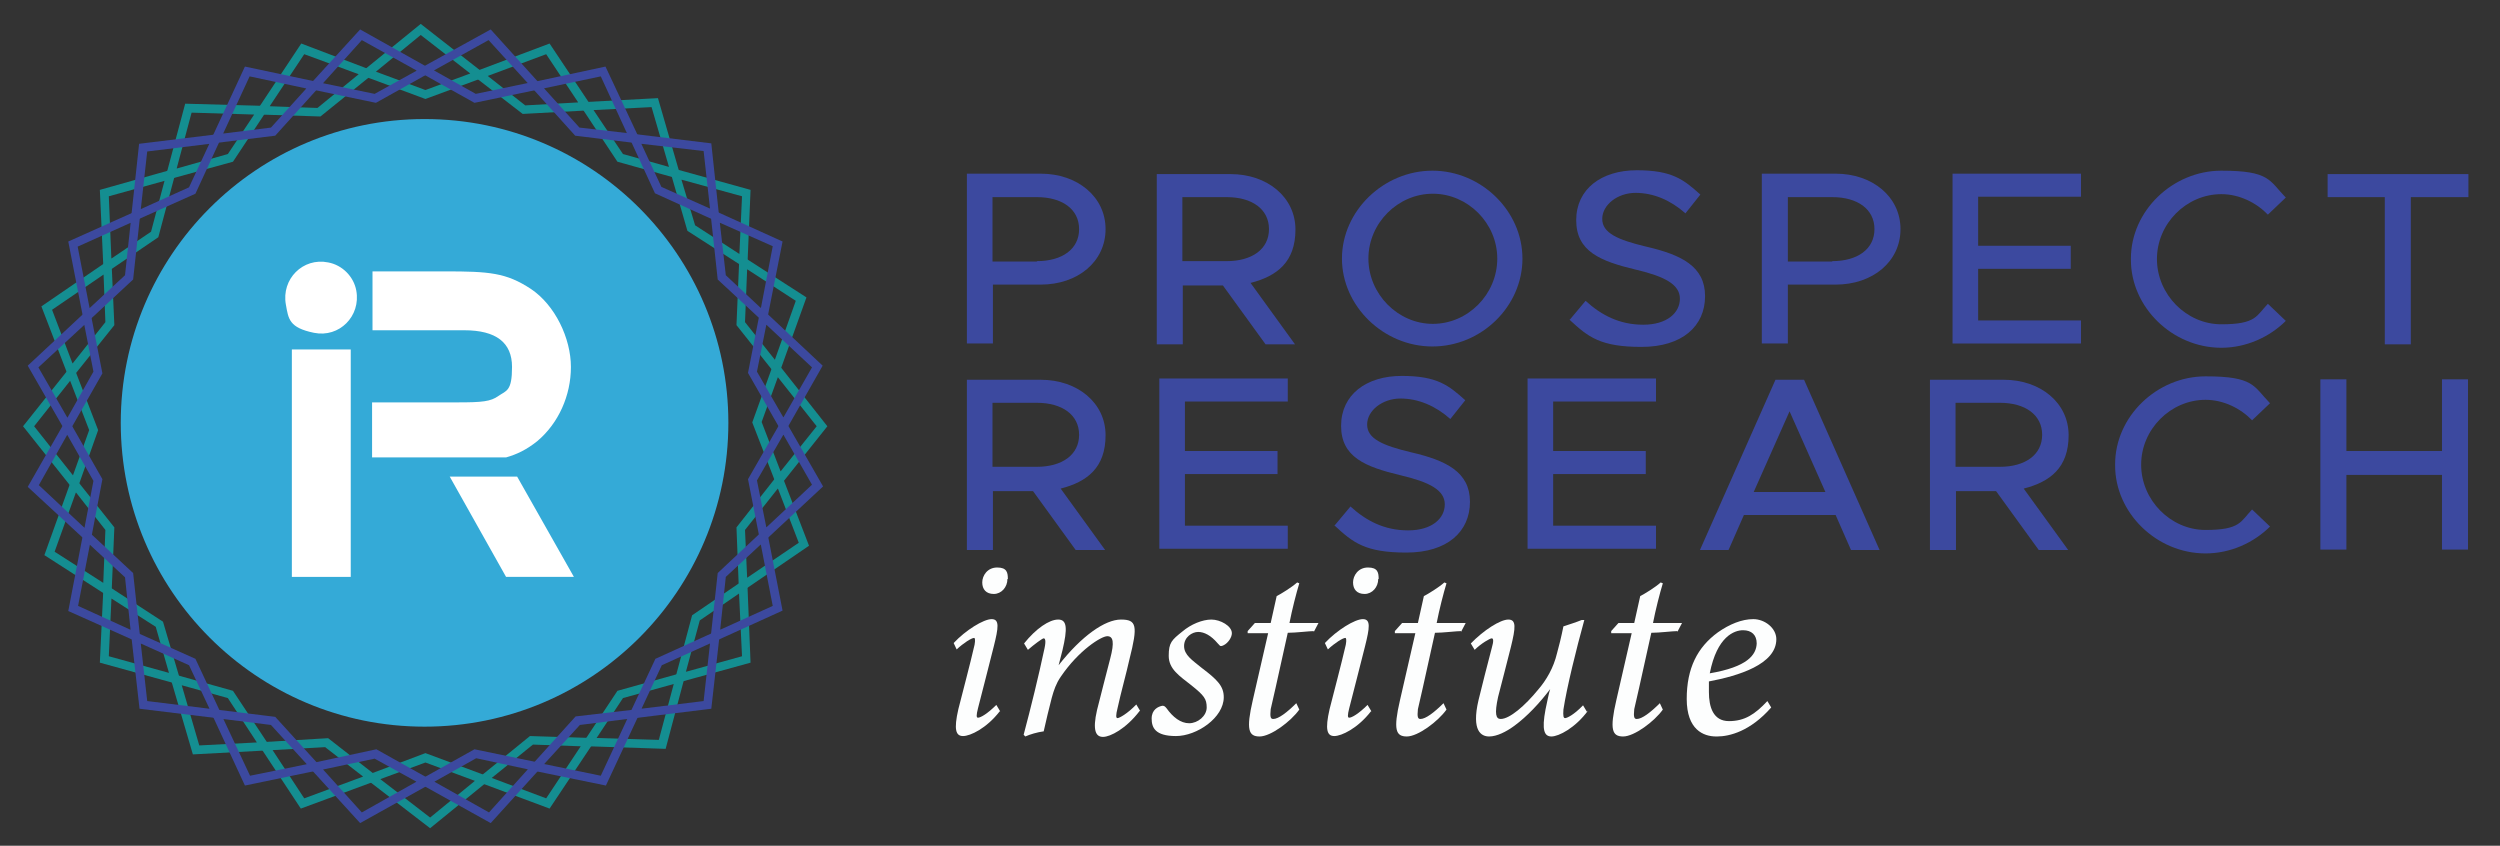 <?xml version="1.0" encoding="UTF-8"?> <svg xmlns="http://www.w3.org/2000/svg" xmlns:i="http://ns.adobe.com/AdobeIllustrator/10.0/" id="Layer_1" version="1.1" viewBox="0 0 585.9 198.2"><rect x="0" y="0" width="585.9" height="198.2" fill="#333333" stroke="none"/><defs><style> .st0 { fill: #34aad7; } .st1 { fill: #148e91; } .st2 { fill: #fff; } .st3 { fill: #fdfefe; } .st4 { fill: #3c499f; } </style></defs><circle class="st0" cx="99.5" cy="99.1" r="71.2"></circle><g><polygon class="st1" points="158.3 40.6 159.2 40.3 154.2 23 135.5 24 144.7 37.9 159.7 42.1 159.2 40.3 158.3 40.6 158.5 39.6 146 36.1 139.1 25.8 152.7 25.1 157.3 40.9 158.3 40.6 158.5 39.6 158.3 40.6"></polygon><polygon class="st1" points="25.2 62.5 24.6 61.6 9.7 71.8 16.4 89.2 26.8 76.2 26.1 60.6 24.6 61.6 25.2 62.5 24.2 62.5 24.7 75.5 17 85.2 12.2 72.6 25.8 63.3 25.2 62.5 24.2 62.5 25.2 62.5"></polygon><polygon class="st1" points="17.4 113.4 16.5 113.1 10.4 130.1 26.1 140.2 26.8 123.6 17.1 111.4 16.5 113.1 17.4 113.4 16.7 114 24.7 124.2 24.2 136.6 12.8 129.3 18.4 113.7 17.4 113.4 16.7 114 17.4 113.4"></polygon><polygon class="st1" points="41.1 159.2 40.1 159.4 45.2 176.8 63.8 175.8 54.6 161.9 39.6 157.7 40.1 159.4 41.1 159.2 40.8 160.1 53.4 163.6 60.2 174 46.7 174.7 42.1 158.9 41.1 159.2 40.8 160.1 41.1 159.2"></polygon><polygon class="st1" points="61.4 25.9 61.4 24.8 43.4 24.3 38.6 42.3 54.6 37.9 63.2 24.9 61.4 24.8 61.4 25.9 60.6 25.3 53.4 36.1 41.4 39.5 44.9 26.4 61.4 26.9 61.4 25.9 60.6 25.3 61.4 25.9"></polygon><polygon class="st1" points="112.2 17.5 112.8 16.7 98.6 5.6 84.1 17.4 99.7 23.2 114.3 17.8 112.8 16.7 112.2 17.5 111.9 16.6 99.7 21.1 88.1 16.8 98.6 8.2 111.6 18.3 112.2 17.5 111.9 16.6 112.2 17.5"></polygon><polygon class="st1" points="181.9 86.3 182.9 86.7 189 69.7 173.3 59.6 172.6 76.2 182.3 88.4 182.9 86.7 181.9 86.3 182.7 85.7 174.6 75.5 175.1 63.1 186.5 70.5 181 86 181.9 86.3 182.7 85.7 181.9 86.3"></polygon><polygon class="st1" points="138 173.9 137.9 174.9 156 175.5 160.8 157.4 144.7 161.9 136.1 174.9 137.9 174.9 138 173.9 138.8 174.5 146 163.6 157.9 160.3 154.4 173.4 138 172.9 138 173.9 138.8 174.5 138 173.9"></polygon><polygon class="st1" points="182.6 112.5 181.8 111.9 172.6 123.6 173.2 139.1 189.6 127.9 182.9 110.5 181.8 111.9 182.6 112.5 181.7 112.9 187.2 127.2 175.1 135.4 174.6 124.2 183.4 113.1 182.6 112.5 181.7 112.9 182.6 112.5"></polygon><polygon class="st1" points="87.1 182.3 86.5 183.1 100.8 194.1 115.3 182.3 99.7 176.5 85.1 182 86.5 183.1 87.1 182.3 87.5 183.2 99.7 178.7 111.3 183 100.8 191.6 87.7 181.5 87.1 182.3 87.5 183.2 87.1 182.3"></polygon><polygon class="st1" points="182.6 112.5 183.4 113.1 193.9 99.9 181.6 84.3 176.3 99 182.3 114.5 183.4 113.1 182.6 112.5 183.6 112.2 178.5 98.9 182.3 88.4 191.4 99.9 181.8 111.9 182.6 112.5 183.6 112.2 182.6 112.5"></polygon><polygon class="st1" points="174.2 61.4 175.2 61.4 175.9 44.5 156.8 39.2 161.1 54.1 175.1 63.1 175.2 61.4 174.2 61.4 174.8 60.5 162.9 52.8 159.7 42.1 173.9 46 173.2 61.3 174.2 61.4 174.8 60.5 174.2 61.4"></polygon><polygon class="st1" points="137.3 24.9 138.2 24.3 128.8 10.2 110.2 17.2 122.5 26.7 139.1 25.8 138.2 24.3 137.3 24.9 137.3 23.9 123.1 24.7 114.3 17.8 128 12.7 136.5 25.5 137.3 24.9 137.3 23.9 137.3 24.9"></polygon><polygon class="st1" points="86.1 17.1 86.4 16.2 70.6 10.2 59.6 26.8 75.1 27.3 88.1 16.8 86.4 16.2 86.1 17.1 85.4 16.3 74.4 25.3 63.2 24.9 71.3 12.7 85.7 18 86.1 17.1 85.4 16.3 86.1 17.1"></polygon><polygon class="st1" points="159.4 158.8 159.6 159.8 175.9 155.3 175.1 135.4 162.2 144.2 157.9 160.3 159.6 159.8 159.4 158.8 160.3 159.1 164 145.4 173.2 139.1 173.9 153.8 159.1 157.9 159.4 158.8 160.3 159.1 159.4 158.8"></polygon><polygon class="st1" points="113.3 182.7 113 183.6 128.8 189.5 139.8 173 124.2 172.5 111.3 183 113 183.6 113.3 182.7 113.9 183.4 124.9 174.5 136.1 174.9 128 187.1 113.6 181.7 113.3 182.7 113.9 183.4 113.3 182.7"></polygon><polygon class="st1" points="40 40.9 39.7 39.9 23.4 44.5 24.3 64.3 37.1 55.6 41.4 39.5 39.7 39.9 40 40.9 39 40.7 35.4 54.3 26.1 60.6 25.5 46 40.3 41.9 40 40.9 39 40.7 40 40.9"></polygon><polygon class="st1" points="62 174.9 61.2 175.4 70.5 189.5 89.2 182.6 76.9 173 60.2 174 61.2 175.4 62 174.9 62.1 175.9 76.2 175.1 85.1 182 71.3 187.1 62.9 174.3 62 174.9 62.1 175.9 62 174.9"></polygon><polygon class="st1" points="16.7 87.3 16 86.6 5.4 99.9 17.8 115.5 23 100.8 17 85.2 16 86.6 16.7 87.3 15.8 87.6 20.9 100.8 17.1 111.4 8 99.9 17.5 87.9 16.7 87.3 15.8 87.6 16.7 87.3"></polygon><polygon class="st1" points="25.1 138.4 24.2 138.4 23.4 155.3 42.6 160.6 38.2 145.7 24.2 136.6 24.2 138.4 25.1 138.4 24.6 139.3 36.5 146.9 39.6 157.7 25.5 153.8 26.2 138.5 25.1 138.4 24.6 139.3 25.1 138.4"></polygon></g><g><polygon class="st4" points="148.7 32.4 149.6 32 141.9 15.6 123.7 19.5 134.8 31.8 150.3 33.7 149.6 32 148.7 32.4 148.8 31.4 135.8 29.9 127.5 20.7 140.8 17.9 147.7 32.9 148.7 32.4 148.8 31.4 148.7 32.4"></polygon><polygon class="st4" points="20.4 74.2 19.7 73.4 6.5 85.7 15.8 101.9 24 87.5 21 72.2 19.7 73.4 20.4 74.2 19.4 74.3 21.9 87.1 15.8 97.9 9 86.1 21.1 74.9 20.4 74.2 19.4 74.3 20.4 74.2"></polygon><polygon class="st4" points="20.4 125.7 19.4 125.5 16 143.2 33 150.8 31.2 134.3 19.8 123.7 19.4 125.5 20.4 125.7 19.7 126.4 29.3 135.3 30.6 147.6 18.3 142 21.4 125.9 20.4 125.7 19.7 126.4 20.4 125.7"></polygon><polygon class="st4" points="50.7 167.3 49.8 167.7 57.4 184.1 75.7 180.3 64.5 168 49.1 166.1 49.8 167.7 50.7 167.3 50.6 168.3 63.5 169.9 71.9 179.1 58.6 181.8 51.6 166.9 50.7 167.3 50.6 168.3 50.7 167.3"></polygon><polygon class="st4" points="50.7 32.5 50.6 31.5 32.6 33.7 30.6 52.2 45.8 45.4 52.3 31.3 50.6 31.5 50.7 32.5 49.8 32.1 44.3 43.9 33 49 34.5 35.5 50.8 33.5 50.7 32.5 49.8 32.1 50.7 32.5"></polygon><polygon class="st4" points="99.7 16.5 100.1 15.7 84.4 6.9 71.8 20.7 88.1 24.1 101.7 16.5 100.1 15.7 99.7 16.5 99.2 15.7 87.8 22 75.7 19.5 84.8 9.4 99.2 17.4 99.7 16.5 99.2 15.7 99.7 16.5"></polygon><polygon class="st4" points="178.9 74.1 179.9 74.3 183.4 56.6 166.4 48.9 168.2 65.5 179.6 76.1 179.9 74.3 178.9 74.1 179.6 73.4 170.1 64.5 168.7 52.2 181.1 57.7 178 73.9 178.9 74.1 179.6 73.4 178.9 74.1"></polygon><polygon class="st4" points="148.7 167.3 148.8 168.3 166.7 166.1 168.8 147.5 153.6 154.4 147 168.5 148.8 168.3 148.7 167.3 149.6 167.7 155.1 155.9 166.4 150.8 164.9 164.3 148.6 166.3 148.7 167.3 149.6 167.7 148.7 167.3"></polygon><polygon class="st4" points="183.6 99.9 182.7 99.4 175.3 112.3 178.3 127.6 192.9 114 183.6 97.8 182.7 99.4 183.6 99.9 182.7 100.3 190.3 113.6 179.6 123.6 177.4 112.6 184.5 100.3 183.6 99.9 182.7 100.3 183.6 99.9"></polygon><polygon class="st4" points="99.7 183.2 99.2 184.1 115 192.9 127.6 179 111.2 175.6 97.6 183.2 99.2 184.1 99.7 183.2 100.2 184.1 111.6 177.7 123.7 180.3 114.6 190.4 100.2 182.3 99.7 183.2 100.2 184.1 99.7 183.2"></polygon><polygon class="st4" points="183.6 99.9 184.5 100.3 192.8 85.7 178.3 72.1 175.3 87.4 183.6 101.9 184.5 100.3 183.6 99.9 184.5 99.4 177.4 87.1 179.6 76.1 190.3 86.1 182.7 99.4 183.6 99.9 184.5 99.4 183.6 99.9"></polygon><polygon class="st4" points="167.5 50.5 168.5 50.4 166.7 33.6 147 31.2 153.5 45.3 168.7 52.2 168.5 50.4 167.5 50.5 168 49.6 155 43.8 150.3 33.7 164.9 35.4 166.6 50.7 167.5 50.5 168 49.6 167.5 50.5"></polygon><polygon class="st4" points="125.6 20.1 126.3 19.4 115 6.9 97.6 16.5 111.2 24.1 127.5 20.7 126.3 19.4 125.6 20.1 125.4 19.1 111.5 22 101.7 16.5 114.5 9.4 124.8 20.7 125.6 20.1 125.4 19.1 125.6 20.1"></polygon><polygon class="st4" points="73.7 20.1 73.9 19.1 57.4 15.6 49 33.7 64.5 31.8 75.6 19.5 73.9 19.1 73.7 20.1 73 19.4 63.5 29.9 52.3 31.3 58.5 17.9 73.5 21.1 73.7 20.1 73 19.4 73.7 20.1"></polygon><polygon class="st4" points="167.6 149.2 168 150.1 183.4 143.1 179.6 123.6 168.2 134.3 166.4 150.8 168 150.1 167.6 149.2 168.6 149.3 170.1 135.2 178.3 127.6 181.1 142 167.2 148.3 167.6 149.2 168.6 149.3 167.6 149.2"></polygon><polygon class="st4" points="125.6 179.7 125.4 180.7 142 184.1 150.4 166.1 134.9 167.9 123.7 180.3 125.4 180.7 125.6 179.7 126.4 180.3 135.9 169.9 147 168.5 140.8 181.8 125.8 178.7 125.6 179.7 126.4 180.3 125.6 179.7"></polygon><polygon class="st4" points="31.8 50.6 31.4 49.7 16 56.6 19.8 76.1 31.2 65.5 33 49 31.4 49.7 31.8 50.6 30.8 50.5 29.3 64.5 21 72.2 18.2 57.8 32.2 51.5 31.8 50.6 30.8 50.5 31.8 50.6"></polygon><polygon class="st4" points="73.8 179.7 73 180.4 84.4 192.9 101.8 183.2 88.2 175.6 71.9 179.1 73 180.4 73.8 179.7 74 180.7 87.8 177.8 97.6 183.2 84.8 190.4 74.5 179 73.8 179.7 74 180.7 73.8 179.7"></polygon><polygon class="st4" points="15.8 99.9 14.9 99.4 6.5 114.1 21.1 127.6 24 112.3 15.8 97.9 14.9 99.4 15.8 99.9 14.9 100.4 21.9 112.7 19.8 123.7 9.1 113.7 16.6 100.4 15.8 99.9 14.9 100.4 15.8 99.9"></polygon><polygon class="st4" points="31.8 149.2 30.8 149.3 32.7 166.1 52.4 168.5 45.8 154.4 30.6 147.6 30.8 149.3 31.8 149.2 31.4 150.1 44.3 155.9 49.1 166.1 34.5 164.3 32.8 149.1 31.8 149.2 31.4 150.1 31.8 149.2"></polygon></g><path class="st2" d="M83.5,68.1c1.1,6-4,11.1-9.9,9.9s-6-3.3-6.6-6.6c-1.1-6,4-11.1,9.9-9.9,3.3.6,6,3.3,6.6,6.6Z"></path><g><polygon class="st2" points="121.2 111.7 105.4 111.7 118.6 135.2 134.5 135.2 121.2 111.7"></polygon><path class="st2" d="M108.8,77.4c7.5,0,11.2,2.9,11.2,8.6s-1.3,5.5-3.2,6.8c-1.8,1.3-3.8,1.5-9.5,1.5h-20.1v12.9h31.4,0c2.5-.7,4.8-1.8,7.3-3.8,5-4.2,7.9-10.7,7.9-17.4s-3.7-14.5-9.4-18.3c-5.8-3.8-9.7-4.1-20.2-4.1h-16.9v13.8h21.5Z"></path><polygon class="st2" points="82.2 94.3 82.2 83.1 82.2 81.9 68.4 81.9 68.4 135.2 82.2 135.2 82.2 108.1 82.2 94.3"></polygon></g><g id="Layer_11" data-name="Layer_1"><g><path class="st4" d="M226.6,40.7h17.3c8.6,0,15.2,5.4,15.2,13s-6.5,13-15.2,13h-11.2v13.8h-6.1v-39.8ZM243,61.2c5.9,0,9.9-2.8,9.9-7.5s-4-7.5-9.9-7.5h-10.4v15.1h10.4Z"></path><path class="st4" d="M293,66.2l10.5,14.5h-6.9l-10-13.8h-9.4v13.8h-6.1v-39.9h17.3c8.6,0,15.2,5.4,15.2,13s-4.3,10.9-10.5,12.5h-.1ZM277.1,61.2h10.4c5.9,0,9.9-2.8,9.9-7.5s-4-7.5-9.9-7.5h-10.4v15.1Z"></path><path class="st4" d="M314.5,60.6c0-11.2,9.8-20.6,21.2-20.6s21.1,9.4,21.1,20.6-9.6,20.6-21.1,20.6-21.2-9.5-21.2-20.6ZM350.9,60.6c0-8.3-6.9-15.2-15.1-15.2s-15.1,6.9-15.1,15.2,6.9,15.3,15.1,15.3,15.1-6.9,15.1-15.3Z"></path><path class="st4" d="M368,74.8l3.6-4.3c3.6,3.3,7.9,5.6,13.5,5.6s8.6-2.8,8.6-6.1-3.5-5.2-10.3-6.8c-8.4-2-14-4.3-14-11.6s5.9-11.7,14.2-11.7,11,2.2,14.9,5.7l-3.5,4.4c-3.5-3.1-7.5-4.8-11.7-4.8s-7.8,2.8-7.8,6.1,3.6,4.9,10.3,6.5c8.2,1.9,13.8,4.6,13.8,11.6s-5.3,11.9-14.9,11.9-12.5-2.3-16.9-6.4h.1Z"></path><path class="st4" d="M412.9,40.7h17.3c8.6,0,15.2,5.4,15.2,13s-6.5,13-15.2,13h-11.2v13.8h-6.1v-39.8ZM429.4,61.2c5.9,0,9.9-2.8,9.9-7.5s-4-7.5-9.9-7.5h-10.4v15.1h10.4Z"></path><path class="st4" d="M463.6,46.2v11.4h21.7v5.4h-21.7v12.1h24.1v5.4h-30.1v-39.8h30.1v5.4h-24.1Z"></path><path class="st4" d="M499.4,60.6c0-11.2,9.8-20.6,21.2-20.6s11.2,2.3,15.1,6.3l-4.2,4c-2.7-2.8-6.7-4.8-10.9-4.8-8.2,0-15.1,6.9-15.1,15.2s6.9,15.3,15.1,15.3,8.2-2,10.9-4.8l4.2,4c-3.8,3.8-9.3,6.3-15.1,6.3-11.5,0-21.2-9.5-21.2-20.6h0Z"></path><path class="st4" d="M559,46.2h-13.5v-5.4h33v5.4h-13.5v34.5h-6.1v-34.5h0Z"></path><path class="st4" d="M248.5,114.4l10.5,14.5h-6.9l-10-13.8h-9.4v13.8h-6.1v-39.9h17.3c8.6,0,15.2,5.4,15.2,13s-4.3,10.9-10.5,12.5h-.1ZM232.6,109.4h10.4c5.9,0,9.9-2.8,9.9-7.5s-4-7.5-9.9-7.5h-10.4v15.1Z"></path><path class="st4" d="M277.7,94.3v11.4h21.7v5.4h-21.7v12.1h24.1v5.4h-30.1v-39.9h30.1v5.4h-24.1Z"></path><path class="st4" d="M312.9,123l3.6-4.3c3.6,3.3,7.9,5.6,13.5,5.6s8.6-2.8,8.6-6.1-3.5-5.2-10.3-6.8c-8.4-2-14-4.3-14-11.6s5.9-11.7,14.2-11.7,11,2.2,14.9,5.7l-3.5,4.4c-3.5-3.1-7.5-4.8-11.7-4.8s-7.8,2.8-7.8,6.1,3.6,4.9,10.3,6.5c8.2,1.9,13.8,4.6,13.8,11.6s-5.3,11.9-14.9,11.9-12.5-2.3-16.9-6.4h.1Z"></path><path class="st4" d="M364,94.3v11.4h21.7v5.4h-21.7v12.1h24.1v5.4h-30.1v-39.9h30.1v5.4h-24.1,0Z"></path><path class="st4" d="M430.1,120.7h-21.4l-3.6,8.2h-6.7l17.7-39.9h6.7l17.7,39.9h-6.7l-3.6-8.2h-.1ZM427.8,115.3l-8.4-18.9-8.4,18.9h16.8Z"></path><path class="st4" d="M474.2,114.4l10.5,14.5h-6.9l-10-13.8h-9.4v13.8h-6.1v-39.9h17.3c8.6,0,15.2,5.4,15.2,13s-4.3,10.9-10.5,12.5h-.1ZM458.3,109.4h10.4c5.9,0,9.9-2.8,9.9-7.5s-4-7.5-9.9-7.5h-10.4v15.1Z"></path><path class="st4" d="M495.7,108.8c0-11.2,9.8-20.6,21.2-20.6s11.2,2.3,15.1,6.3l-4.2,4c-2.7-2.8-6.7-4.8-10.9-4.8-8.2,0-15.1,6.9-15.1,15.2s6.9,15.3,15.1,15.3,8.2-2,10.9-4.8l4.2,4c-3.8,3.8-9.3,6.3-15.1,6.3-11.5,0-21.2-9.5-21.2-20.6h0Z"></path><path class="st4" d="M578.4,88.9v39.9h-6.1v-17.5h-22.4v17.5h-6.1v-39.9h6.1v16.8h22.4v-16.8h6.1Z"></path></g><g><path class="st3" d="M234.3,166.7c-3.1,4-6.9,5.8-8.6,5.8s-2.2-1.5-1.1-6.3c1-4,2.7-10.3,3.8-15.1.2-1.1.1-1.6-.1-1.6-.6,0-2.5,1.2-4.1,2.7l-.7-1.5c2.8-3,7-5.6,8.9-5.6s1.6,2,.5,6.4c-1.1,4.3-2.6,10.3-3.7,14.5-.4,1.6-.4,2.2,0,2.2.6,0,2.2-.9,4.3-3l.9,1.5h0ZM236.1,135.7c0,1.9-1.4,3.5-3.2,3.5s-2.7-1.1-2.7-2.7,1.2-3.5,3.5-3.5,2.5,1.2,2.5,2.7Z"></path><path class="st3" d="M267.1,166.6c-3.2,4.2-6.9,6.1-8.6,6.1s-2.5-1.5-1.4-6.3c1.1-4.2,2.1-8.4,3.1-12.1,1-3.8.7-5.2-.7-5.2s-6.7,3.3-10.9,9.5c-1.1,1.6-1.6,3.1-2.1,4.9-.6,2.3-1.4,5.6-1.9,7.9-1.5.2-3.2.7-4.3,1.2l-.4-.4c1.7-6.4,3.5-13.7,4.9-20.3.4-1.9.1-2.3-.2-2.3s-2.2,1.4-3.7,2.7l-.9-1.5c2.8-3.5,5.9-5.6,8-5.6s2.2,2.1,1,7.2l-.9,3.5c5.4-6.9,10.9-10.7,14.6-10.7s4,1.4,2,9.3c-.7,3.2-2,7.8-2.8,11.5-.4,1.6-.4,2.3,0,2.3s2.3-1,4.4-3.2l.9,1.5h-.1Z"></path><path class="st3" d="M288.7,148.4c0,1-.9,2.3-1.9,2.8s-.9,0-1.4-.4c-1.6-1.9-3.2-2.7-4.6-2.7s-3.3,1.2-3.3,3.3,1.9,3.3,4.1,5.1c3.7,2.8,5.2,4.3,5.2,6.9,0,4.8-6.3,9.1-11.2,9.1s-5.7-2-5.7-4.1,1.5-2.8,2.5-3c.4,0,.6.1,1,.6,1.5,2.1,3.3,3.5,5.3,3.5s4.1-1.7,4.1-3.7-.6-2.8-3.6-5.2c-2.8-2.2-5.3-3.8-5.3-6.9s.7-3.7,3.2-5.7c2-1.7,4.7-2.8,6.8-2.8s4.8,1.5,4.8,3.2h0Z"></path><path class="st3" d="M308,147.9c-1.2,0-4.3.4-6.2.4-2.7,12.4-3.6,16.1-4,17.9-.2,1.9,0,2.3.6,2.3,1.2,0,3.2-1.5,5.4-3.7l.7,1.5c-2,2.8-6.7,6.3-9.3,6.3s-3.2-1.6-1.6-8.5l3.6-15.7h-4.8v-.5l1.7-1.9h3.7l1.4-6.3c1-.5,3.6-2.1,4.8-3.2l.5.2c-.7,2.3-1.7,6.2-2.3,9.3h6.8l-1.1,2.1v-.2Z"></path><path class="st3" d="M321.3,166.7c-3.1,4-6.9,5.8-8.6,5.8s-2.2-1.5-1.1-6.3c1-4,2.7-10.3,3.8-15.1.2-1.1.1-1.6-.1-1.6-.6,0-2.5,1.2-4.1,2.7l-.7-1.5c2.8-3,7-5.6,8.9-5.6s1.6,2,.5,6.4c-1.1,4.3-2.6,10.3-3.7,14.5-.4,1.6-.4,2.2,0,2.2.6,0,2.2-.9,4.3-3l.9,1.5h0ZM323,135.7c0,1.9-1.4,3.5-3.2,3.5s-2.7-1.1-2.7-2.7,1.2-3.5,3.5-3.5,2.5,1.2,2.5,2.7Z"></path><path class="st3" d="M342.5,147.9c-1.2,0-4.3.4-6.2.4-2.7,12.4-3.6,16.1-4,17.9-.2,1.9,0,2.3.6,2.3,1.2,0,3.2-1.5,5.4-3.7l.7,1.5c-2,2.8-6.7,6.3-9.3,6.3s-3.2-1.6-1.6-8.5l3.6-15.7h-4.8v-.5l1.7-1.9h3.7l1.4-6.3c1-.5,3.6-2.1,4.8-3.2l.5.2c-.7,2.3-1.7,6.2-2.3,9.3h6.8l-1.1,2.1v-.2Z"></path><path class="st3" d="M372.2,166.5c-3,4.1-6.9,6.1-8.6,6.1s-2.3-1.5-1.4-6.3c.5-2.2.7-3.6,1.1-4.8-2.5,3.3-5.4,6.4-8.4,8.6-1.9,1.4-4.1,2.5-5.9,2.5s-4.2-1.2-2.5-8.5c.9-3.7,2-8,3.1-12.2.5-1.7.4-2.3,0-2.3s-2.5,1.2-4,2.7l-.9-1.5c3-3.1,6.9-5.6,8.8-5.6s1.7,1.9.6,6.4c-1,4-2.1,8.2-3,11.7-.9,4.1-.5,5.2.6,5.2,2.1,0,5.7-3.1,8.8-6.9,1.9-2.2,3.6-5.1,4.4-8.5.4-1.4,1-3.8,1.5-6.3,1.2-.4,3.1-1,4.3-1.5h.6c-1.9,6.9-4.1,15.8-4.9,21-.1,1.5,0,2,.4,2s2-.7,4.2-3l.9,1.5.2-.2Z"></path><path class="st3" d="M393.2,147.9c-1.2,0-4.3.4-6.2.4-2.7,12.4-3.6,16.1-4,17.9-.2,1.9,0,2.3.6,2.3,1.2,0,3.2-1.5,5.4-3.7l.7,1.5c-2,2.8-6.7,6.3-9.3,6.3s-3.2-1.6-1.6-8.5l3.6-15.7h-4.8v-.5l1.7-1.9h3.7l1.4-6.3c1-.5,3.6-2.1,4.8-3.2l.5.2c-.7,2.3-1.7,6.2-2.3,9.3h6.8l-1.1,2.1v-.2Z"></path><path class="st3" d="M402.2,172.6c-3,0-6.9-1.6-6.9-8.8s2.5-12.1,7.3-15.6c2.7-1.9,5.6-3.1,8.3-3.1s5.4,2.1,5.4,4.7c0,5.9-8.9,8.6-15.8,9.9v2.5c0,3.5,1,6.8,4.7,6.8s6.1-1.6,9-4.7l.9,1.5c-4.9,5.6-9.8,6.8-12.7,6.8h-.1ZM400.7,157.8c8.8-1.5,10.9-4.3,11-7,0-2-1.2-3.1-3.2-3.1s-6.1,1.4-7.8,10.1Z"></path></g></g></svg> 